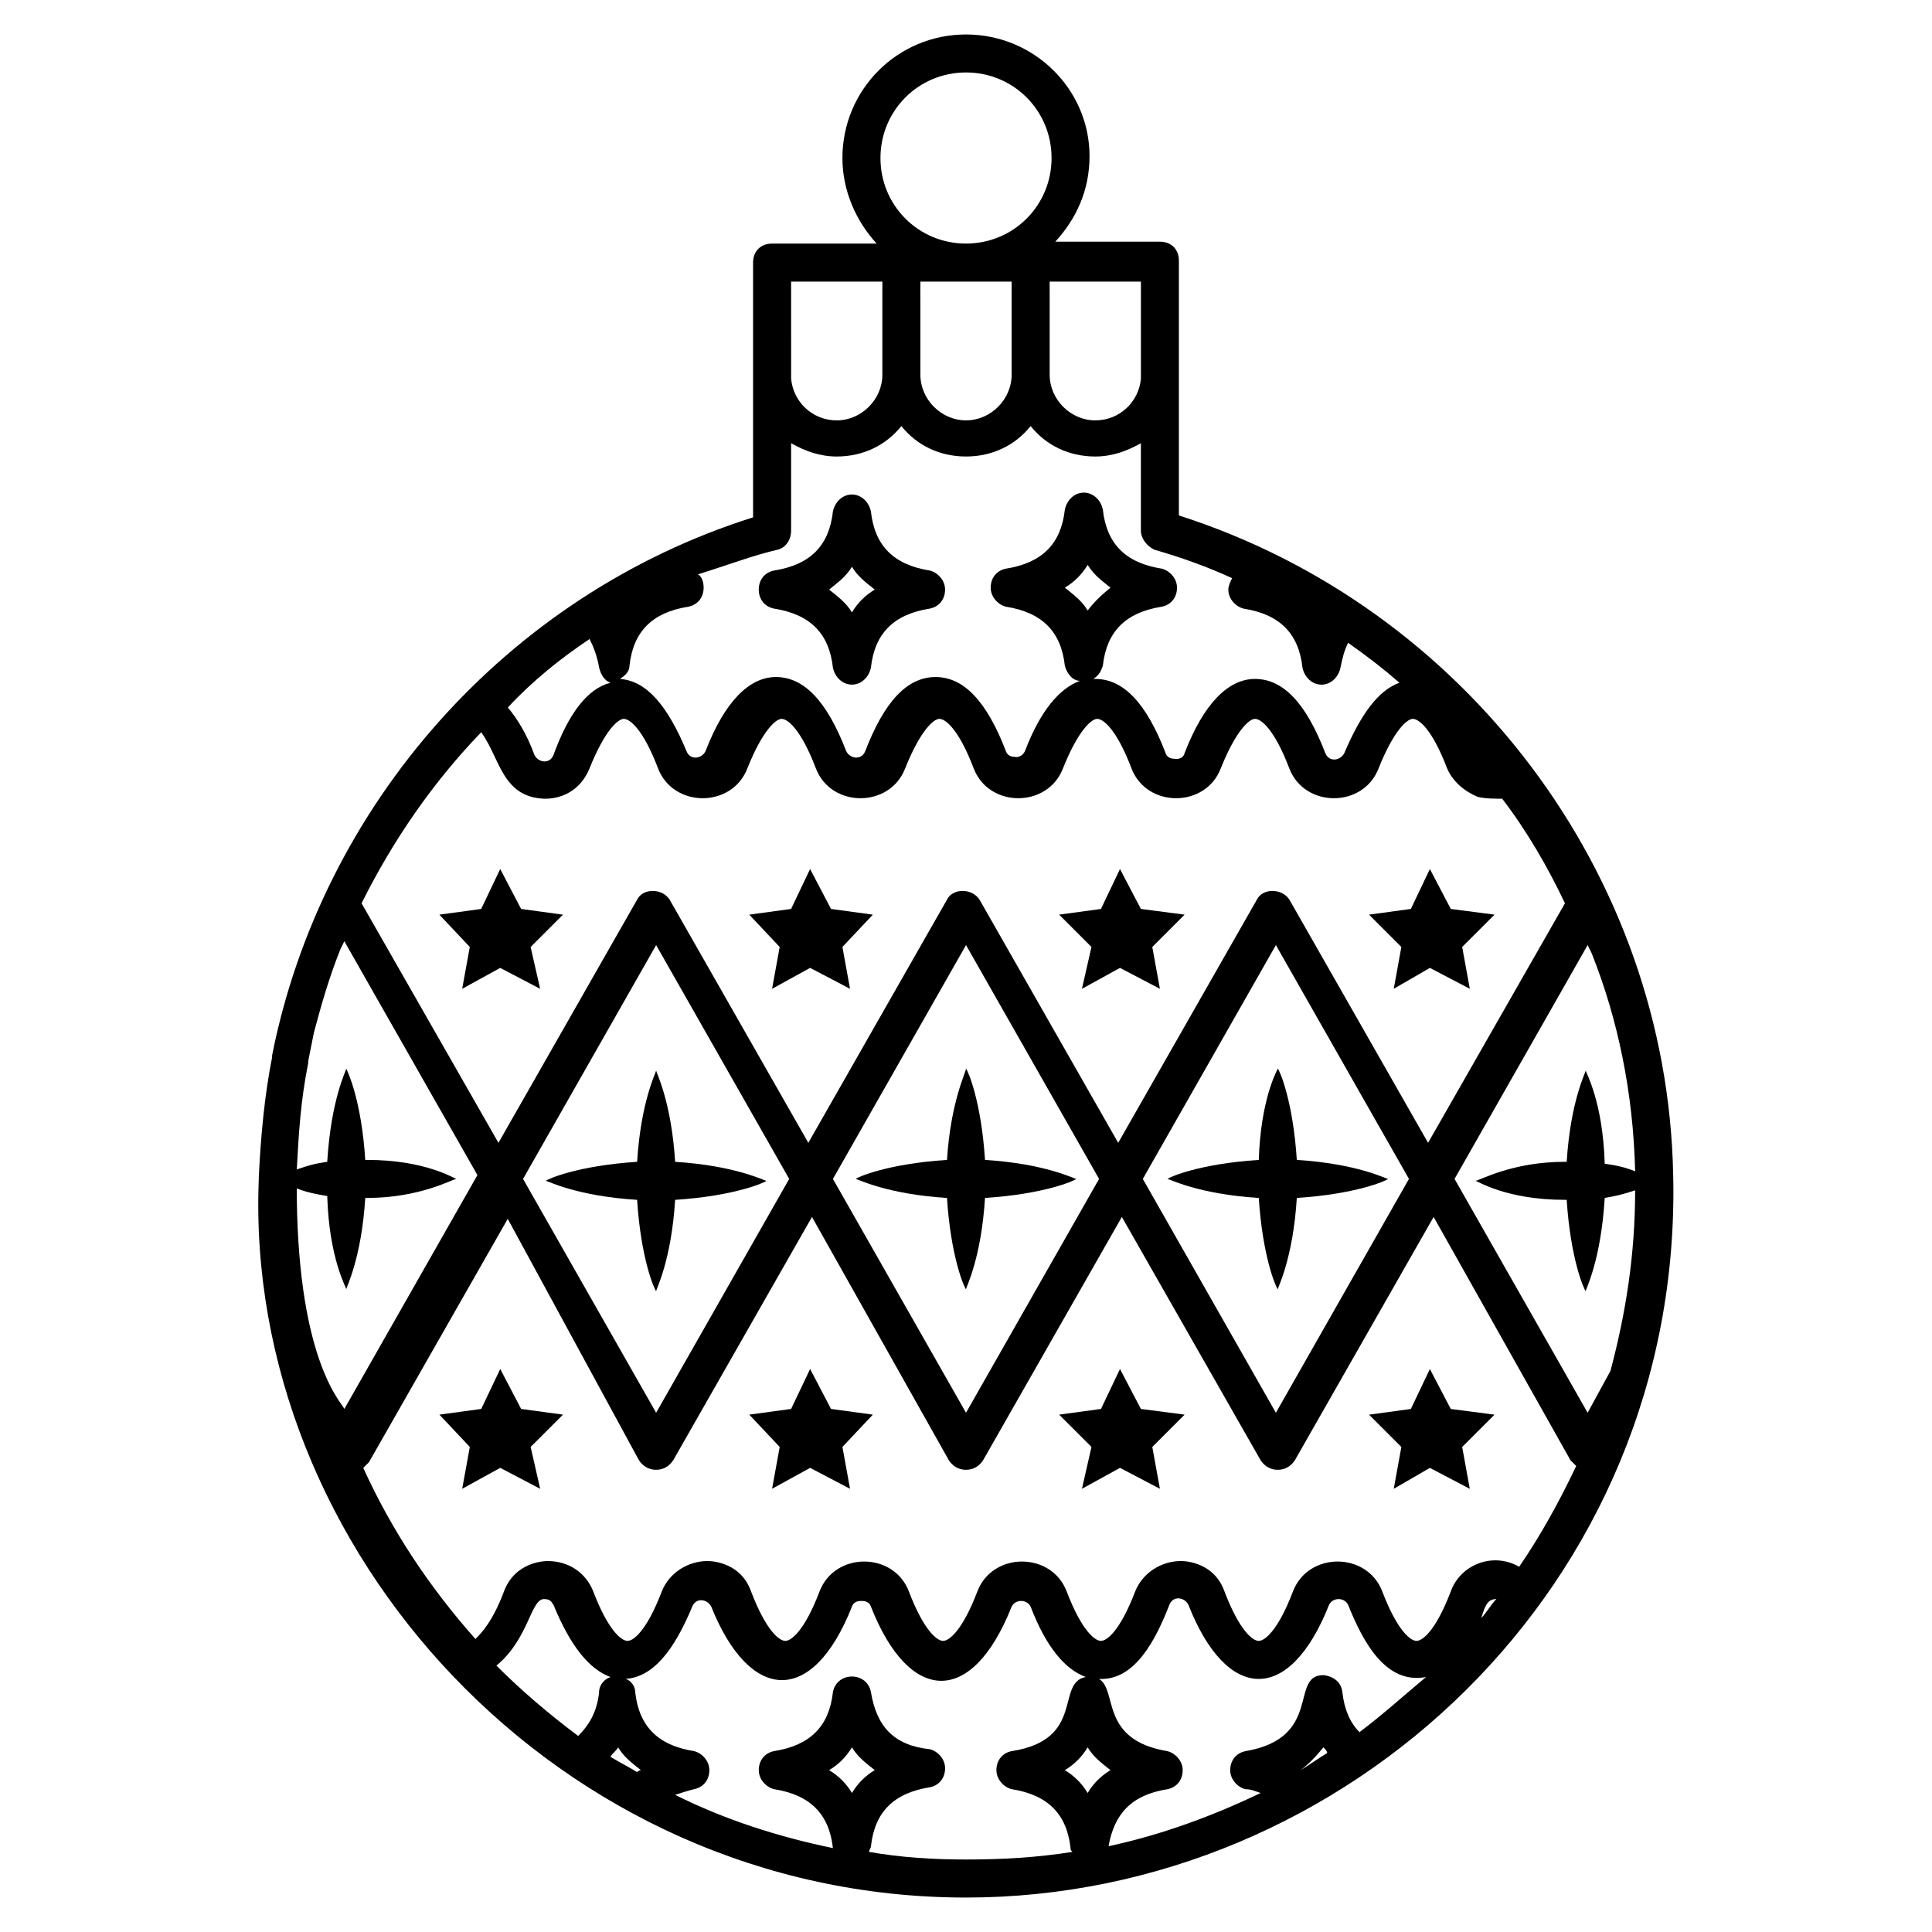 <?xml version="1.0" encoding="UTF-8"?>
<!-- Uploaded to: ICON Repo, www.iconrepo.com, Generator: ICON Repo Mixer Tools -->
<svg fill="#000000" width="800px" height="800px" version="1.1" viewBox="144 144 512 512" xmlns="http://www.w3.org/2000/svg">
 <g>
  <path d="m349.11 305.28c9.574 1.512 14.609 6.551 15.617 15.617 0.504 2.519 2.519 4.535 5.039 4.535s4.535-2.016 5.039-4.535c1.008-9.07 6.047-14.105 15.617-15.617 2.519-0.504 4.031-2.519 4.031-5.039 0-2.519-2.016-4.535-4.031-5.039-9.574-1.512-14.609-6.551-15.617-15.617-0.504-2.519-2.519-4.535-5.039-4.535s-4.535 2.016-5.039 4.535c-1.008 9.07-6.047 14.105-15.617 15.617-2.519 0.504-4.031 2.519-4.031 5.039 0 2.519 1.512 4.535 4.031 5.039zm20.656-11.082c1.512 2.519 3.527 4.031 6.047 6.047-2.519 1.512-4.535 3.527-6.047 6.047-1.512-2.519-3.527-4.031-6.047-6.047 2.519-2.016 4.535-3.527 6.047-6.047z"/>
  <path d="m268.5 394.96-2.016 11.082 10.078-5.539 10.578 5.539-2.519-11.082 8.566-8.566-11.086-1.512-5.539-10.578-5.039 10.578-11.086 1.512z"/>
  <path d="m276.57 506.8-5.039 10.582-11.086 1.512 8.062 8.562-2.016 11.086 10.078-5.543 10.578 5.543-2.519-11.086 8.566-8.562-11.086-1.512z"/>
  <path d="m317.88 427.71c0 0.504-4.031 8.062-5.039 24.184-15.617 1.008-23.68 4.535-24.184 5.039 0.504 0 8.062 4.031 24.184 5.039 1.008 15.617 4.535 23.68 5.039 24.184 0-0.504 4.031-8.062 5.039-24.184 15.617-1.008 23.68-4.535 24.184-5.039-0.504 0-8.062-4.031-24.184-5.039-1.012-16.121-5.039-23.68-5.039-24.184z"/>
  <path d="m348.61 406.04 10.078-5.539 10.578 5.539-2.016-11.082 8.062-8.566-11.086-1.512-5.539-10.578-5.039 10.578-11.086 1.512 8.062 8.566z"/>
  <path d="m358.69 506.8-5.039 10.582-11.086 1.512 8.062 8.562-2.016 11.086 10.078-5.543 10.578 5.543-2.016-11.086 8.062-8.562-11.086-1.512z"/>
  <path d="m394.96 451.39c-15.617 1.008-23.68 4.535-24.184 5.039 0.504 0 8.062 4.031 24.184 5.039 1.008 15.617 4.535 23.68 5.039 24.184 0-0.504 4.031-8.062 5.039-24.184 15.617-1.008 23.68-4.535 24.184-5.039-0.504 0-8.062-4.031-24.184-5.039-1.008-15.617-4.535-23.68-5.039-24.184 0 1.008-4.031 8.566-5.039 24.184z"/>
  <path d="m430.73 406.04 10.078-5.539 10.578 5.539-2.016-11.082 8.566-8.566-11.59-1.512-5.539-10.578-5.039 10.578-11.086 1.512 8.566 8.566z"/>
  <path d="m440.81 506.8-5.039 10.582-11.086 1.512 8.566 8.562-2.519 11.086 10.078-5.543 10.578 5.543-2.016-11.086 8.566-8.562-11.59-1.512z"/>
  <path d="m477.59 451.39c-15.617 1.008-23.68 4.535-24.184 5.039 0.504 0 8.062 4.031 24.184 5.039 1.008 15.617 4.535 23.68 5.039 24.184 0-0.504 4.031-8.062 5.039-24.184 15.617-1.008 23.68-4.535 24.184-5.039-0.504 0-8.062-4.031-24.184-5.039-1.008-15.617-4.535-23.68-5.039-24.184-0.504 1.008-4.535 8.566-5.039 24.184z"/>
  <path d="m513.36 406.04 9.574-5.539 10.578 5.539-2.016-11.082 8.566-8.566-11.59-1.512-5.539-10.578-5.039 10.578-11.086 1.512 8.566 8.566z"/>
  <path d="m528.47 517.39-5.539-10.582-5.039 10.582-11.086 1.512 8.566 8.562-2.016 11.086 9.574-5.543 10.578 5.543-2.016-11.086 8.566-8.562z"/>
  <path d="m587.41 455.42c-1.512-80.105-55.418-150.64-130.99-174.82v-67.512c0-3.023-2.016-5.039-5.039-5.039h-27.711c5.543-6.047 9.07-13.602 9.07-22.672 0.004-17.633-14.605-32.242-32.742-32.242s-32.746 14.609-32.746 32.746c0 8.566 3.527 16.625 9.07 22.672h-27.711c-3.023 0-5.039 2.016-5.039 5.039v67.512c-65.496 20.656-114.36 76.578-127.46 142.58v0.504c-2.016 10.078-3.023 21.16-3.527 31.738v0.504c-4.031 97.738 79.098 190.44 187.42 190.44 100.76 0 189.93-82.621 187.41-191.45zm-16.625 51.891-6.047 11.082-35.266-61.969 35.266-61.969 1.008 2.016c7.055 17.633 11.082 37.281 11.586 57.938-2.519-1.008-4.535-1.512-8.062-2.016-0.504-16.625-5.039-24.184-5.039-24.688 0 0.504-4.031 8.062-5.039 24.184h-0.504c-14.105 0-22.672 5.039-23.68 5.039 0.504 0 8.062 5.039 23.68 5.039h0.504c1.008 15.617 4.535 23.68 5.039 24.184 0-0.504 4.031-8.062 5.039-24.688 3.023-0.504 5.039-1.008 8.062-2.016 0.004 17.133-2.516 32.75-6.547 47.863zm-24.184 51.895c-7.055-4.031-15.617-0.504-18.137 6.551-4.031 10.578-7.559 13.098-9.07 13.098-1.512 0-5.039-2.519-9.07-13.098s-19.648-10.578-23.68 0-7.559 13.098-9.07 13.098-5.039-2.519-9.07-13.098c-3.023-8.566-12.09-8.062-11.586-8.062-5.039 0-10.078 3.023-12.09 8.062-4.031 10.578-7.559 13.098-9.07 13.098s-5.039-2.519-9.07-13.098-19.648-10.578-23.68 0-7.559 13.098-9.07 13.098c-1.512 0-5.039-2.519-9.07-13.098s-19.648-10.578-23.68 0-7.559 13.098-9.07 13.098c-1.512 0-5.039-2.519-9.07-13.098-3.023-8.566-12.09-8.062-11.586-8.062-5.039 0-10.078 3.023-12.09 8.062-4.031 10.578-7.559 13.098-9.07 13.098-1.512 0-5.039-2.519-9.07-13.098-2.016-5.039-6.551-8.062-12.09-8.062-0.504 0-8.566 0-11.586 8.062-3.023 8.062-6.047 11.082-7.559 12.594-12.09-13.602-22.168-28.719-29.727-45.344l1.512-1.512 36.777-64.488 34.781 63.984c1.008 1.512 2.519 2.519 4.535 2.519s3.527-1.008 4.535-2.519l36.777-64.488 36.273 64.488c1.008 1.512 2.519 2.519 4.535 2.519s3.527-1.008 4.535-2.519l36.777-64.488 36.777 64.488c1.008 1.512 2.519 2.519 4.535 2.519s3.527-1.008 4.535-2.519l36.777-64.488 36.273 64.488c0.504 0.504 1.008 1.008 1.512 1.512-4.535 9.574-9.574 18.641-15.117 26.703zm-42.32 43.832c-2.519-2.519-4.031-6.047-4.535-10.578-0.504-4.535-5.543-4.535-5.039-4.535-9.07 0 0 16.625-20.656 20.152-2.519 0.504-4.031 2.519-4.031 5.039s2.016 4.535 4.031 5.039c1.512 0 2.519 0.504 4.031 1.008-12.594 6.047-26.199 11.082-40.305 14.105 1.512-8.566 6.047-13.602 15.617-15.113 2.519-0.504 4.031-2.519 4.031-5.039s-2.016-4.535-4.031-5.039c-18.137-3.023-13.098-16.121-18.137-19.145 9.574 0.504 15.113-10.578 18.641-19.648 1.008-2.519 4.031-2.016 5.039 0 10.078 25.695 26.703 26.703 37.281 0 1.008-2.016 4.031-2.016 5.039 0 4.031 10.078 10.078 21.16 20.656 19.145-6.043 5.035-11.586 10.074-17.633 14.609zm-15.617 10.074c2.016-1.512 4.031-3.527 6.047-6.047 0.504 0.504 1.008 1.008 1.008 1.512-2.519 1.512-4.535 3.023-7.055 4.535zm-62.473 0c2.519-1.512 4.535-3.527 6.047-6.047 1.512 2.519 3.527 4.031 6.047 6.047-2.519 1.512-4.535 3.527-6.047 6.047-1.512-2.519-3.527-4.535-6.047-6.047zm114.37-45.344c-1.512 1.512-2.519 3.527-4.031 5.039 1.008-3.023 1.512-5.039 4.031-5.039-0.504 0 0 0 0 0zm-227.72 45.848c-2.519-1.512-4.535-2.519-7.055-4.031 0.504-1.008 1.512-1.512 2.016-2.519 1.512 2.519 3.527 4.031 6.047 6.047-0.504 0-1.008 0.504-1.008 0.504zm-37.281-28.211c8.566-7.055 9.07-17.633 12.594-17.633 2.016 0 2.016 1.008 2.519 1.512 4.535 11.082 9.574 17.129 15.113 19.145-1.512 0.504-3.023 2.016-3.023 4.031-0.504 5.039-2.519 8.566-5.543 11.586-8.059-6.047-15.113-12.094-21.66-18.641zm-52.902-123.94v-1.512-1.008c2.519 1.008 5.039 1.512 8.062 2.016 0.504 16.625 5.039 24.184 5.039 24.688 0-0.504 4.031-8.062 5.039-24.184h0.504c14.105 0 22.672-5.039 23.68-5.039-0.504 0-8.062-5.039-23.68-5.039h-0.504c-1.008-15.617-4.535-23.176-5.039-24.184 0 0.504-4.031 8.062-5.039 24.688-3.527 0.504-5.039 1.008-8.062 2.016 0.504-9.574 1.008-18.137 3.023-28.215v-0.504c0.504-2.519 1.008-5.039 1.512-7.559 2.016-7.559 4.031-14.609 7.055-22.168l1.008-2.016 35.266 61.969-35.266 61.969c-0.504-1.508-12.094-12.09-12.598-55.918zm48.871-123.43c5.039 7.055 5.543 17.129 16.625 17.633 0.504 0 8.566 0.504 12.09-8.062 4.031-10.078 7.559-13.098 9.07-13.098s5.039 2.519 9.07 13.098c4.031 10.578 19.648 10.578 23.68 0 4.031-10.078 7.559-13.098 9.07-13.098 1.512 0 5.039 2.519 9.07 13.098 4.031 10.578 19.648 10.578 23.68 0 4.031-10.078 7.559-13.098 9.07-13.098s5.039 2.519 9.07 13.098c4.031 10.578 19.648 10.578 23.68 0 4.031-10.078 7.559-13.098 9.07-13.098 1.512 0 5.039 2.519 9.07 13.098 4.031 10.578 19.648 10.578 23.68 0 4.031-10.078 7.559-13.098 9.07-13.098s5.039 2.519 9.07 13.098c4.031 10.578 19.648 10.578 23.68 0 4.031-10.078 7.559-13.098 9.07-13.098 1.512 0 5.039 2.519 9.07 13.098 1.512 3.527 4.535 6.047 8.062 7.559 2.016 0.504 4.535 0.504 6.551 0.504 6.551 8.566 12.09 18.137 16.625 27.711l-36.273 63.48-36.777-64.488c-2.016-3.023-7.055-3.023-8.566 0l-36.777 64.488-36.777-64.488c-2.016-3.023-7.055-3.023-8.566 0l-36.777 64.488-36.777-64.488c-2.016-3.023-7.055-3.023-8.566 0l-36.777 64.488-36.273-63.48c8.539-17.133 19.121-32.246 31.715-45.344zm28.719-24.688c1.008 2.016 2.016 4.535 2.519 7.559 0.504 2.016 1.512 3.527 3.023 4.031-6.047 1.512-11.082 8.062-15.113 19.145-1.008 2.519-4.031 2.016-5.039 0-2.016-5.543-4.535-9.574-7.055-12.594 6.547-7.059 14.105-13.102 21.664-18.141zm217.14 143.08-35.266 61.969-35.266-61.969 35.266-61.969zm-82.121 0-35.266 61.969-35.266-61.969 35.266-61.969zm-82.121 0-35.266 61.969-35.266-61.969 35.266-61.969zm0.504-237.8h24.184v24.688c0 6.551-5.543 12.09-12.09 12.09-6.551 0-11.586-5.039-12.09-11.082zm34.258 0h24.184v24.688c0 6.551-5.543 12.09-12.09 12.09-6.551 0-12.09-5.543-12.09-12.09zm34.262 0h24.184v25.695c-0.504 6.047-5.543 11.082-12.09 11.082-6.551 0-12.09-5.543-12.09-12.09zm-44.84-32.75c0-12.594 10.074-22.672 22.672-22.672 12.594 0 22.672 10.078 22.672 22.672s-10.078 22.672-22.672 22.672c-12.598 0-22.672-10.074-22.672-22.672zm-27.207 103.79c2.016-0.504 3.527-2.519 3.527-5.039v-23.176c3.527 2.016 7.559 3.527 12.09 3.527 7.055 0 13.098-3.023 17.129-8.062 4.031 5.039 10.078 8.062 17.129 8.062 7.055 0 13.098-3.023 17.129-8.062 4.031 5.039 10.078 8.062 17.129 8.062 4.535 0 8.566-1.512 12.09-3.527v23.176c0 2.016 1.512 4.031 3.527 5.039 7.055 2.016 14.105 4.535 20.656 7.559-0.504 1.008-1.008 2.016-1.008 3.023 0 2.519 2.016 4.535 4.031 5.039 9.574 1.512 14.609 6.551 15.617 15.617 0.504 2.519 2.519 4.535 5.039 4.535s4.535-2.016 5.039-4.535c0.504-2.519 1.008-4.535 2.016-6.551 5.039 3.527 9.574 7.055 13.602 10.578-5.543 2.016-10.078 8.062-14.609 18.641-1.008 2.016-4.031 2.519-5.039 0-5.039-13.098-11.082-19.648-18.641-19.648-7.055 0-13.602 6.551-18.641 19.648-0.504 2.016-3.023 1.512-2.519 1.512-0.504 0-2.016 0-2.519-1.512-5.039-13.098-11.082-19.648-18.641-19.648h-0.504c1.512-1.008 2.016-2.016 2.519-3.527 1.008-9.07 6.047-14.105 15.617-15.617 2.519-0.504 4.031-2.519 4.031-5.039s-2.016-4.535-4.031-5.039c-9.574-1.512-14.609-6.551-15.617-15.617-0.504-2.519-2.519-4.535-5.039-4.535s-4.535 2.016-5.039 4.535c-1.008 9.07-6.047 14.105-15.617 15.617-2.519 0.504-4.031 2.519-4.031 5.039s2.016 4.535 4.031 5.039c9.574 1.512 14.609 6.551 15.617 15.617 0.504 2.016 2.016 4.031 4.031 4.031-5.543 2.016-10.578 8.062-14.609 18.641-1.008 2.016-3.023 1.512-2.519 1.512-0.504 0-2.016 0-2.519-1.512-5.039-13.098-11.082-19.648-18.641-19.648s-13.602 6.551-18.641 19.648c-1.008 2.519-4.031 2.016-5.039 0-5.039-13.098-11.082-19.648-18.641-19.648-7.055 0-13.602 6.551-18.641 19.648-1.008 2.016-4.031 2.519-5.039 0-5.039-12.09-10.578-18.641-17.633-19.145 1.512-1.008 2.519-2.016 2.519-3.527 1.008-9.07 6.047-14.105 15.617-15.617 2.519-0.504 4.031-2.519 4.031-5.039 0-1.512-0.504-3.023-1.512-3.527 8.066-2.516 14.613-5.035 21.164-6.547zm82.121 16.121c-1.512-2.519-3.527-4.031-6.047-6.047 2.519-1.512 4.535-3.527 6.047-6.047 1.512 2.519 3.527 4.031 6.047 6.047-2.519 2.016-4.535 4.031-6.047 6.047zm-68.52 307.32c2.519-1.512 4.535-3.527 6.047-6.047 1.512 2.519 3.527 4.031 6.047 6.047-2.519 1.512-4.535 3.527-6.047 6.047-1.512-2.519-3.527-4.535-6.047-6.047zm10.582 21.664c0-0.504 0.504-1.008 0.504-1.512 1.008-9.07 6.047-14.105 15.617-15.617 2.519-0.504 4.031-2.519 4.031-5.039s-2.016-4.535-4.031-5.039c-9.57-1.008-14.105-6.043-15.617-15.113-1.008-5.543-9.07-5.543-10.078 0-1.008 9.07-6.047 14.105-15.617 15.617-2.519 0.504-4.031 2.519-4.031 5.039s2.016 4.535 4.031 5.039c9.574 1.512 14.609 6.551 15.617 15.617-14.609-3.023-28.719-7.559-41.816-14.105 1.512-0.504 3.023-1.008 5.039-1.512 2.519-0.504 4.031-2.519 4.031-5.039s-2.016-4.535-4.031-5.039c-9.574-1.512-14.609-6.551-15.617-15.617 0-1.512-1.008-3.023-2.519-3.527 7.055-0.504 12.594-7.055 17.633-19.145 1.008-2.519 4.031-2.016 5.039 0 10.078 25.191 26.703 26.703 37.281 0 0.504-1.512 2.016-1.512 2.519-1.512 0.504 0 2.016 0 2.519 1.512 10.078 25.695 26.703 26.703 37.281 0 1.008-2.016 4.031-2.016 5.039 0 4.031 10.578 9.07 16.625 14.609 18.641-8.062 1.512 0 16.625-19.648 19.648-2.519 0.504-4.031 2.519-4.031 5.039s2.016 4.535 4.031 5.039c9.574 1.512 14.609 6.551 15.617 15.617 0 0.504 0 0.504 0.504 1.008-9.57 1.512-18.641 2.016-28.211 2.016-8.566 0-17.133-0.504-25.695-2.016z"/>
 </g>
</svg>